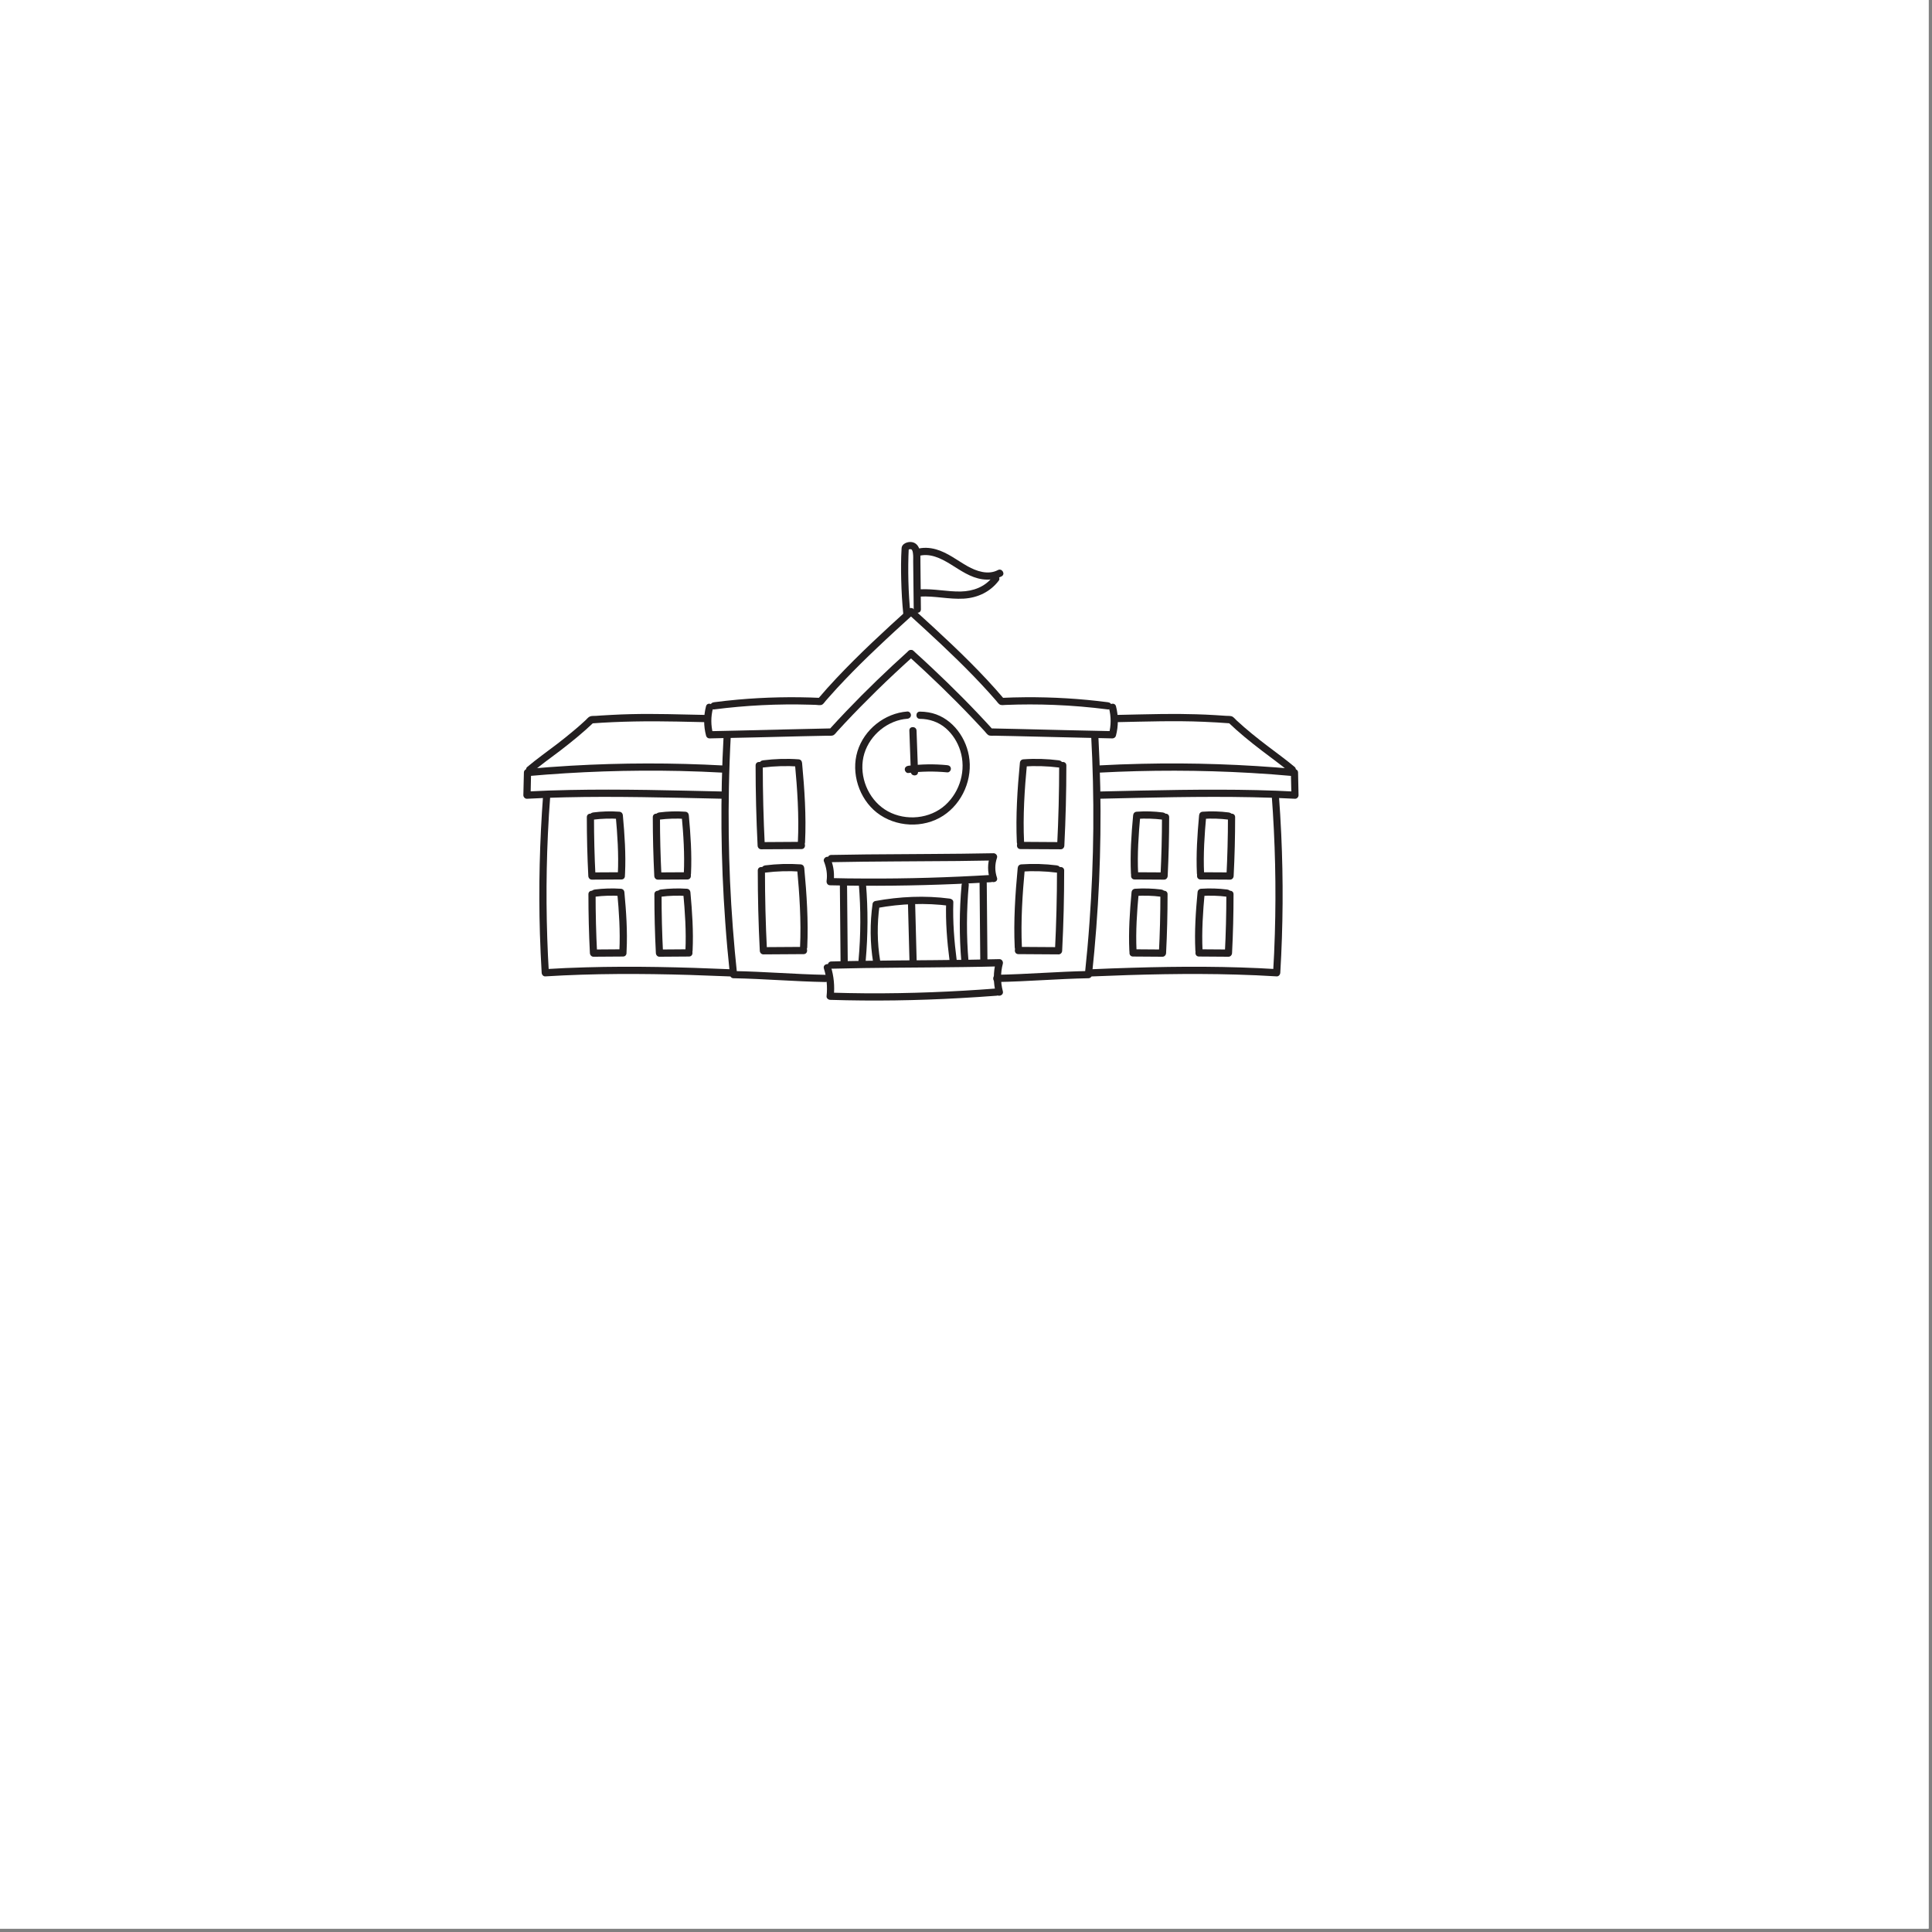 <?xml version="1.0" encoding="UTF-8"?>
<svg xmlns="http://www.w3.org/2000/svg" xmlns:xlink="http://www.w3.org/1999/xlink" width="189" zoomAndPan="magnify" viewBox="0 0 141.75 141.75" height="189" preserveAspectRatio="xMidYMid meet" version="1.2">
  <rect x="0" y="0" width="141.75" height="141.75" fill="#808080" stroke="none"/>
  <defs>
    <clipPath id="439a725e11">
      <path d="M 0 0 L 141.5 0 L 141.5 141.5 L 0 141.5 Z M 0 0 "></path>
    </clipPath>
    <clipPath id="a75ac9391b">
      <path d="M 60 70 L 74 70 L 74 73.461 L 60 73.461 Z M 60 70 "></path>
    </clipPath>
    <clipPath id="b567e9b94d">
      <path d="M 38.383 56 L 54 56 L 54 59 L 38.383 59 Z M 38.383 56 "></path>
    </clipPath>
    <clipPath id="dc39a194a4">
      <path d="M 38.383 52 L 54 52 L 54 57 L 38.383 57 Z M 38.383 52 "></path>
    </clipPath>
    <clipPath id="3d30ec047d">
      <path d="M 80 56 L 95.293 56 L 95.293 59 L 80 59 Z M 80 56 "></path>
    </clipPath>
    <clipPath id="064f4e4a61">
      <path d="M 60 70 L 74 70 L 74 73.461 L 60 73.461 Z M 60 70 "></path>
    </clipPath>
    <clipPath id="eeb50ed472">
      <path d="M 38.383 56 L 54 56 L 54 59 L 38.383 59 Z M 38.383 56 "></path>
    </clipPath>
    <clipPath id="23c0d833f9">
      <path d="M 38.383 52 L 52 52 L 52 57 L 38.383 57 Z M 38.383 52 "></path>
    </clipPath>
    <clipPath id="660ed26e11">
      <path d="M 80 56 L 95.293 56 L 95.293 59 L 80 59 Z M 80 56 "></path>
    </clipPath>
    <clipPath id="46b025fbe6">
      <path d="M 81 52 L 95.293 52 L 95.293 57 L 81 57 Z M 81 52 "></path>
    </clipPath>
    <clipPath id="1d1f2b366e">
      <path d="M 66 39.77 L 68 39.77 L 68 46 L 66 46 Z M 66 39.77 "></path>
    </clipPath>
  </defs>
  <g id="89a3a56600">
    <g clip-rule="nonzero" clip-path="url(#439a725e11)">
      <path style=" stroke:none;fill-rule:nonzero;fill:#ffffff;fill-opacity:1;" d="M 0 0 L 141.5 0 L 141.5 141.5 L 0 141.5 Z M 0 0 "></path>
      <path style=" stroke:none;fill-rule:nonzero;fill:#ffffff;fill-opacity:1;" d="M 0 0 L 141.52 0 L 141.52 141.52 L 0 141.52 Z M 0 0 "></path>
    </g>
    <path style=" stroke:none;fill-rule:nonzero;fill:#ffffff;fill-opacity:1;" d="M 80.473 58.344 C 80.465 57.707 80.449 57.07 80.43 56.434 C 80.402 55.594 80.367 54.754 80.32 53.91 L 80.312 53.883 C 77.754 53.828 75.215 53.754 72.648 53.707 C 70.824 51.691 68.855 49.766 66.84 47.945 C 64.82 49.766 62.852 51.691 61.027 53.707 C 58.461 53.754 55.926 53.828 53.367 53.887 L 53.355 53.914 C 53.312 54.754 53.277 55.594 53.25 56.438 C 53.227 57.074 53.215 57.707 53.203 58.344 C 53.145 62.695 53.344 67.051 53.805 71.379 C 53.809 71.422 53.812 71.469 53.82 71.512 C 56.062 71.551 58.309 71.746 60.555 71.789 L 60.891 71.789 C 60.848 71.516 60.789 71.25 60.707 70.988 L 60.988 70.809 C 61.301 70.801 61.613 70.793 61.93 70.785 L 61.934 70.605 C 61.918 68.703 61.902 66.805 61.883 64.902 L 61.883 64.707 C 61.559 64.703 61.23 64.695 60.902 64.688 C 60.977 64.164 60.91 63.625 60.707 63.125 L 60.98 62.992 C 64.781 62.914 69.098 62.945 72.898 62.867 C 72.707 63.414 72.707 63.922 72.898 64.469 L 72.699 64.461 C 72.512 64.473 72.324 64.484 72.137 64.492 L 72.137 64.797 C 72.152 66.699 72.172 68.598 72.188 70.5 L 72.219 70.664 C 72.594 70.656 72.957 70.648 73.324 70.637 C 73.215 71.031 73.168 71.41 73.176 71.789 C 75.402 71.746 77.633 71.551 79.859 71.512 C 79.863 71.469 79.867 71.422 79.875 71.379 C 80.332 67.051 80.531 62.695 80.473 58.344 Z M 55.703 56.16 L 55.988 56.051 C 56.848 55.938 57.719 55.914 58.586 55.977 C 58.77 57.938 58.898 59.832 58.805 61.801 L 58.809 62.031 C 57.824 62.035 56.836 62.043 55.852 62.051 C 55.75 60.086 55.703 58.121 55.703 56.16 Z M 58.965 69.738 C 57.98 69.746 56.996 69.75 56.008 69.758 C 55.91 67.797 55.859 65.832 55.859 63.867 L 56.145 63.758 C 57.004 63.645 57.879 63.621 58.742 63.684 C 58.926 65.645 59.059 67.539 58.965 69.508 Z M 69.039 59.641 C 67.707 60.484 65.867 60.426 64.598 59.492 C 63.328 58.559 62.719 56.805 63.141 55.281 C 63.566 53.762 65.004 52.578 66.57 52.469 L 67.492 52.48 C 69.371 52.469 70.57 53.992 70.84 55.551 C 71.105 57.109 70.367 58.797 69.039 59.641 Z M 77.668 69.758 C 76.68 69.75 75.695 69.746 74.711 69.738 L 74.711 69.508 C 74.617 67.539 74.75 65.645 74.934 63.684 C 75.797 63.621 76.668 63.645 77.531 63.758 L 77.816 63.867 C 77.816 65.832 77.766 67.797 77.668 69.758 Z M 77.824 62.047 C 76.84 62.043 75.855 62.035 74.867 62.031 L 74.871 61.797 C 74.777 59.832 74.91 57.934 75.09 55.973 C 75.957 55.91 76.828 55.938 77.691 56.047 L 77.973 56.156 C 77.977 58.121 77.926 60.086 77.824 62.047 Z M 77.824 62.047 "></path>
    <g clip-rule="nonzero" clip-path="url(#a75ac9391b)">
      <path style=" stroke:none;fill-rule:nonzero;fill:#ffffff;fill-opacity:1;" d="M 73.176 71.785 C 73.18 72.121 73.227 72.453 73.32 72.797 L 73.113 72.789 C 69.051 73.105 64.977 73.219 60.906 73.094 C 60.957 72.66 60.949 72.219 60.887 71.789 C 60.848 71.516 60.785 71.25 60.703 70.988 L 60.988 70.809 C 61.297 70.801 61.613 70.793 61.93 70.785 C 62.371 70.777 62.82 70.77 63.273 70.762 C 63.629 70.758 63.992 70.754 64.355 70.746 C 66.195 70.727 68.086 70.719 69.93 70.695 C 70.227 70.695 70.52 70.691 70.812 70.688 C 71.285 70.68 71.754 70.672 72.219 70.664 C 72.59 70.656 72.957 70.648 73.32 70.637 C 73.215 71.031 73.168 71.406 73.176 71.785 Z M 73.176 71.785 "></path>
    </g>
    <path style=" stroke:none;fill-rule:nonzero;fill:#ffffff;fill-opacity:1;" d="M 72.895 64.469 L 72.699 64.461 C 72.508 64.473 72.32 64.484 72.133 64.492 C 71.695 64.52 71.258 64.539 70.816 64.562 C 68.301 64.68 65.785 64.738 63.27 64.723 C 62.809 64.719 62.348 64.715 61.883 64.707 C 61.559 64.703 61.23 64.695 60.902 64.688 C 60.977 64.164 60.91 63.625 60.707 63.125 L 60.98 62.992 C 64.781 62.914 69.098 62.945 72.898 62.867 C 72.703 63.41 72.707 63.922 72.895 64.469 Z M 72.895 64.469 "></path>
    <path style=" stroke:none;fill-rule:nonzero;fill:#ffffff;fill-opacity:1;" d="M 72.219 70.664 C 71.758 70.672 71.285 70.68 70.812 70.688 L 70.797 70.566 C 70.637 68.691 70.641 66.805 70.816 64.93 L 70.816 64.559 C 71.254 64.539 71.695 64.52 72.133 64.492 L 72.133 64.797 C 72.152 66.695 72.168 68.598 72.184 70.5 Z M 72.219 70.664 "></path>
    <path style=" stroke:none;fill-rule:nonzero;fill:#ffffff;fill-opacity:1;" d="M 69.93 70.473 L 69.93 70.695 C 68.09 70.719 66.199 70.727 64.355 70.746 L 64.324 70.562 C 64.094 69.176 64.078 67.754 64.281 66.363 C 66.051 66.035 67.898 65.957 69.684 66.195 C 69.637 67.578 69.754 69.102 69.93 70.473 Z M 69.93 70.473 "></path>
    <path style=" stroke:none;fill-rule:nonzero;fill:#ffffff;fill-opacity:1;" d="M 63.254 70.473 L 63.273 70.762 C 62.824 70.77 62.375 70.777 61.93 70.785 L 61.934 70.605 C 61.918 68.703 61.902 66.801 61.883 64.902 L 61.883 64.703 C 62.348 64.715 62.809 64.719 63.27 64.723 L 63.273 64.836 C 63.43 66.711 63.426 68.602 63.254 70.473 Z M 63.254 70.473 "></path>
    <path style=" stroke:none;fill-rule:nonzero;fill:#ffffff;fill-opacity:1;" d="M 70.816 64.93 C 70.645 66.801 70.637 68.691 70.797 70.566 L 70.816 70.688 C 70.523 70.691 70.227 70.691 69.93 70.695 L 69.93 70.473 C 69.754 69.102 69.637 67.578 69.68 66.195 C 67.898 65.961 66.047 66.039 64.277 66.367 C 64.078 67.754 64.094 69.176 64.32 70.562 L 64.355 70.75 C 63.992 70.754 63.633 70.758 63.273 70.762 L 63.254 70.473 C 63.426 68.602 63.43 66.715 63.273 64.84 L 63.27 64.723 C 65.785 64.738 68.301 64.68 70.816 64.562 Z M 70.816 64.93 "></path>
    <path style=" stroke:none;fill-rule:nonzero;fill:#ffffff;fill-opacity:1;" d="M 58.805 61.801 L 58.809 62.031 C 57.824 62.035 56.836 62.043 55.852 62.051 C 55.75 60.09 55.703 58.125 55.703 56.16 L 55.988 56.051 C 56.848 55.938 57.719 55.914 58.586 55.977 C 58.77 57.938 58.898 59.832 58.805 61.801 Z M 58.805 61.801 "></path>
    <path style=" stroke:none;fill-rule:nonzero;fill:#ffffff;fill-opacity:1;" d="M 58.965 69.508 L 58.965 69.738 C 57.98 69.746 56.996 69.75 56.008 69.758 C 55.91 67.797 55.859 65.832 55.859 63.867 L 56.145 63.758 C 57.004 63.645 57.879 63.621 58.742 63.684 C 58.926 65.645 59.059 67.539 58.965 69.508 Z M 58.965 69.508 "></path>
    <path style=" stroke:none;fill-rule:nonzero;fill:#ffffff;fill-opacity:1;" d="M 69.039 59.641 C 67.707 60.484 65.867 60.426 64.598 59.492 C 63.328 58.559 62.719 56.805 63.141 55.281 C 63.566 53.762 65 52.578 66.57 52.469 L 67.492 52.477 C 69.371 52.469 70.57 53.992 70.84 55.551 C 71.105 57.109 70.367 58.797 69.039 59.641 Z M 69.039 59.641 "></path>
    <g clip-rule="nonzero" clip-path="url(#b567e9b94d)">
      <path style=" stroke:none;fill-rule:nonzero;fill:#ffffff;fill-opacity:1;" d="M 53.25 56.438 C 53.227 57.074 53.215 57.707 53.203 58.344 L 53.086 58.344 C 48.953 58.25 44.348 58.121 40.121 58.277 C 39.629 58.297 39.141 58.316 38.664 58.344 C 38.664 57.789 38.699 57.238 38.699 56.684 C 38.793 56.676 38.887 56.668 38.977 56.66 C 43.668 56.25 48.387 56.172 53.086 56.43 Z M 53.25 56.438 "></path>
    </g>
    <g clip-rule="nonzero" clip-path="url(#dc39a194a4)">
      <path style=" stroke:none;fill-rule:nonzero;fill:#ffffff;fill-opacity:1;" d="M 53.367 53.887 L 53.355 53.914 C 53.312 54.754 53.277 55.594 53.25 56.438 L 53.086 56.43 C 48.383 56.172 43.664 56.25 38.977 56.66 L 38.863 56.465 C 39.953 55.543 41.723 54.402 43.379 52.812 C 46.734 52.559 48.34 52.652 51.703 52.719 L 51.93 52.699 C 51.91 53.105 51.953 53.516 52.059 53.91 C 52.492 53.902 52.93 53.895 53.367 53.887 Z M 53.367 53.887 "></path>
    </g>
    <path style=" stroke:none;fill-rule:nonzero;fill:#ffffff;fill-opacity:1;" d="M 53.203 58.344 L 53.086 58.344 C 48.953 58.25 44.348 58.121 40.121 58.277 L 40.109 58.344 C 39.781 62.68 39.75 67.031 40.008 71.371 C 44.484 71.09 49.098 71.184 53.578 71.375 L 53.809 71.375 C 53.344 67.051 53.145 62.695 53.203 58.344 Z M 43.527 59.871 C 44.16 59.793 44.801 59.773 45.434 59.82 C 45.57 61.258 45.664 62.648 45.594 64.09 L 45.598 64.262 C 44.875 64.266 44.152 64.27 43.43 64.273 C 43.355 62.836 43.32 61.395 43.32 59.953 Z M 45.629 69.883 C 44.906 69.887 44.184 69.891 43.461 69.895 C 43.387 68.457 43.352 67.016 43.352 65.574 L 43.559 65.496 C 44.191 65.414 44.832 65.395 45.465 65.441 C 45.602 66.879 45.695 68.27 45.629 69.711 Z M 48.367 59.871 C 49 59.793 49.641 59.773 50.273 59.82 C 50.41 61.258 50.504 62.648 50.438 64.09 L 50.438 64.262 C 49.715 64.266 48.992 64.27 48.27 64.273 C 48.195 62.836 48.16 61.395 48.16 59.953 Z M 50.469 69.883 C 49.746 69.887 49.023 69.891 48.301 69.895 C 48.23 68.457 48.191 67.016 48.191 65.574 L 48.398 65.496 C 49.031 65.414 49.672 65.395 50.305 65.441 C 50.441 66.879 50.539 68.27 50.469 69.711 Z M 50.469 69.883 "></path>
    <path style=" stroke:none;fill-rule:nonzero;fill:#ffffff;fill-opacity:1;" d="M 45.629 69.711 L 45.629 69.879 C 44.906 69.887 44.184 69.891 43.461 69.895 C 43.387 68.457 43.352 67.016 43.352 65.574 L 43.559 65.496 C 44.191 65.414 44.832 65.395 45.465 65.441 C 45.602 66.879 45.695 68.27 45.629 69.711 Z M 45.629 69.711 "></path>
    <path style=" stroke:none;fill-rule:nonzero;fill:#ffffff;fill-opacity:1;" d="M 50.469 69.711 L 50.469 69.879 C 49.746 69.887 49.023 69.891 48.301 69.895 C 48.23 68.457 48.191 67.016 48.191 65.574 L 48.398 65.496 C 49.031 65.414 49.672 65.395 50.305 65.441 C 50.441 66.879 50.535 68.27 50.469 69.711 Z M 50.469 69.711 "></path>
    <path style=" stroke:none;fill-rule:nonzero;fill:#ffffff;fill-opacity:1;" d="M 50.438 64.09 L 50.438 64.262 C 49.715 64.266 48.992 64.27 48.27 64.273 C 48.195 62.836 48.16 61.395 48.16 59.953 L 48.367 59.875 C 49 59.793 49.641 59.773 50.273 59.82 C 50.41 61.258 50.504 62.648 50.438 64.09 Z M 50.438 64.09 "></path>
    <path style=" stroke:none;fill-rule:nonzero;fill:#ffffff;fill-opacity:1;" d="M 45.598 64.09 L 45.598 64.262 C 44.875 64.266 44.152 64.27 43.43 64.273 C 43.355 62.836 43.32 61.395 43.32 59.953 L 43.527 59.875 C 44.16 59.793 44.801 59.773 45.434 59.82 C 45.566 61.258 45.664 62.648 45.598 64.09 Z M 45.598 64.09 "></path>
    <path style=" stroke:none;fill-rule:nonzero;fill:#ffffff;fill-opacity:1;" d="M 77.973 56.16 C 77.973 58.121 77.926 60.086 77.824 62.051 C 76.84 62.043 75.852 62.035 74.867 62.031 L 74.871 61.801 C 74.777 59.832 74.91 57.938 75.09 55.977 C 75.957 55.914 76.828 55.938 77.688 56.051 Z M 77.973 56.16 "></path>
    <path style=" stroke:none;fill-rule:nonzero;fill:#ffffff;fill-opacity:1;" d="M 77.816 63.867 C 77.816 65.832 77.766 67.797 77.668 69.758 C 76.68 69.75 75.695 69.746 74.711 69.738 L 74.715 69.508 C 74.617 67.539 74.75 65.645 74.934 63.684 C 75.801 63.621 76.672 63.645 77.531 63.758 Z M 77.816 63.867 "></path>
    <path style=" stroke:none;fill-rule:nonzero;fill:#ffffff;fill-opacity:1;" d="M 81.621 53.91 C 81.184 53.902 80.75 53.895 80.312 53.887 C 77.754 53.828 75.215 53.754 72.648 53.707 C 70.824 51.691 68.855 49.766 66.836 47.945 C 64.82 49.766 62.852 51.691 61.027 53.707 C 58.461 53.754 55.926 53.828 53.367 53.887 C 52.93 53.895 52.496 53.902 52.059 53.91 C 51.949 53.516 51.91 53.105 51.93 52.699 C 51.945 52.426 51.984 52.156 52.055 51.891 L 52.387 51.789 C 54.973 51.457 57.59 51.348 60.191 51.469 C 62.039 49.293 64.402 47.082 66.543 45.145 C 66.641 45.051 66.738 44.965 66.836 44.875 C 67.027 45.047 67.219 45.223 67.414 45.398 C 69.477 47.273 71.719 49.387 73.484 51.469 C 76.09 51.348 78.703 51.453 81.289 51.789 L 81.621 51.891 C 81.688 52.145 81.73 52.406 81.742 52.672 C 81.77 53.086 81.727 53.508 81.621 53.91 Z M 81.621 53.91 "></path>
    <g clip-rule="nonzero" clip-path="url(#3d30ec047d)">
      <path style=" stroke:none;fill-rule:nonzero;fill:#ffffff;fill-opacity:1;" d="M 95.012 58.344 C 94.535 58.316 94.047 58.293 93.555 58.273 C 89.328 58.117 84.723 58.25 80.594 58.344 L 80.473 58.344 C 80.465 57.707 80.449 57.07 80.43 56.434 L 80.594 56.426 C 85.312 56.168 90.055 56.25 94.766 56.664 C 94.836 56.672 94.906 56.676 94.977 56.684 C 94.98 57.238 95.012 57.789 95.012 58.344 Z M 95.012 58.344 "></path>
    </g>
    <path style=" stroke:none;fill-rule:nonzero;fill:#ffffff;fill-opacity:1;" d="M 94.812 56.465 L 94.766 56.664 C 90.055 56.25 85.316 56.168 80.594 56.43 L 80.43 56.434 C 80.402 55.594 80.367 54.754 80.32 53.91 L 80.312 53.883 C 80.75 53.895 81.184 53.902 81.621 53.91 C 81.727 53.508 81.77 53.086 81.746 52.668 L 81.973 52.719 C 85.336 52.652 86.941 52.559 90.297 52.809 C 91.953 54.402 93.723 55.543 94.812 56.465 Z M 94.812 56.465 "></path>
    <path style=" stroke:none;fill-rule:nonzero;fill:#ffffff;fill-opacity:1;" d="M 93.566 58.348 L 93.559 58.277 C 89.332 58.121 84.727 58.25 80.594 58.344 L 80.473 58.344 C 80.535 62.695 80.332 67.051 79.871 71.379 L 80.098 71.379 C 84.582 71.184 89.195 71.09 93.672 71.371 C 93.93 67.035 93.895 62.68 93.566 58.348 Z M 85.293 69.93 C 84.566 69.926 83.844 69.918 83.121 69.914 L 83.125 69.746 C 83.055 68.301 83.152 66.91 83.285 65.473 C 83.922 65.426 84.562 65.445 85.191 65.527 L 85.398 65.605 C 85.402 67.047 85.363 68.488 85.293 69.93 Z M 85.406 64.273 C 84.684 64.27 83.961 64.266 83.238 64.262 L 83.242 64.09 C 83.172 62.648 83.266 61.258 83.402 59.816 C 84.035 59.773 84.676 59.793 85.309 59.871 L 85.516 59.953 C 85.516 61.395 85.48 62.836 85.406 64.273 Z M 90.133 69.93 C 89.406 69.926 88.684 69.918 87.961 69.914 L 87.965 69.746 C 87.895 68.301 87.992 66.91 88.125 65.473 C 88.762 65.426 89.398 65.445 90.031 65.527 L 90.242 65.605 C 90.242 67.047 90.203 68.488 90.133 69.93 Z M 90.246 64.273 C 89.523 64.27 88.801 64.266 88.078 64.262 L 88.082 64.09 C 88.012 62.648 88.109 61.258 88.242 59.816 C 88.879 59.773 89.516 59.793 90.148 59.871 L 90.355 59.953 C 90.355 61.395 90.32 62.836 90.246 64.273 Z M 90.246 64.273 "></path>
    <path style=" stroke:none;fill-rule:nonzero;fill:#ffffff;fill-opacity:1;" d="M 85.516 59.953 C 85.516 61.395 85.48 62.832 85.406 64.273 C 84.684 64.27 83.961 64.266 83.238 64.262 L 83.242 64.09 C 83.172 62.648 83.266 61.258 83.402 59.816 C 84.035 59.773 84.676 59.789 85.309 59.871 Z M 85.516 59.953 "></path>
    <path style=" stroke:none;fill-rule:nonzero;fill:#ffffff;fill-opacity:1;" d="M 90.355 59.953 C 90.355 61.395 90.32 62.832 90.246 64.273 C 89.523 64.27 88.801 64.266 88.078 64.262 L 88.082 64.09 C 88.012 62.648 88.109 61.258 88.242 59.816 C 88.879 59.773 89.516 59.789 90.148 59.871 Z M 90.355 59.953 "></path>
    <path style=" stroke:none;fill-rule:nonzero;fill:#ffffff;fill-opacity:1;" d="M 90.242 65.609 C 90.242 67.051 90.203 68.488 90.133 69.93 C 89.406 69.926 88.684 69.922 87.961 69.914 L 87.965 69.746 C 87.895 68.301 87.992 66.91 88.125 65.473 C 88.762 65.426 89.398 65.445 90.031 65.527 Z M 90.242 65.609 "></path>
    <path style=" stroke:none;fill-rule:nonzero;fill:#ffffff;fill-opacity:1;" d="M 85.398 65.609 C 85.402 67.051 85.363 68.488 85.289 69.93 C 84.566 69.926 83.844 69.922 83.121 69.914 L 83.125 69.746 C 83.055 68.301 83.152 66.91 83.285 65.473 C 83.922 65.426 84.559 65.445 85.191 65.527 Z M 85.398 65.609 "></path>
    <path style=" stroke:none;fill-rule:nonzero;fill:#ffffff;fill-opacity:1;" d="M 67.414 45.398 C 67.223 45.219 67.027 45.047 66.84 44.875 C 66.738 44.965 66.641 45.051 66.543 45.141 L 66.539 45.09 C 66.375 43.461 66.332 41.82 66.414 40.184 C 66.574 39.996 66.961 39.961 67.105 40.168 C 67.195 40.289 67.23 40.438 67.25 40.59 C 67.258 40.688 67.258 40.789 67.262 40.887 C 67.273 41.793 67.281 42.703 67.289 43.609 C 67.297 43.973 67.297 44.34 67.305 44.703 Z M 67.414 45.398 "></path>
    <path style=" stroke:none;fill-rule:nonzero;fill:#ffffff;fill-opacity:1;" d="M 73.352 42.055 L 73.059 42.457 C 72.727 42.906 72.262 43.254 71.742 43.445 C 70.41 43.945 68.93 43.418 67.508 43.5 L 67.289 43.609 C 67.281 42.703 67.273 41.793 67.262 40.887 C 67.262 40.789 67.258 40.691 67.25 40.59 L 67.297 40.551 C 67.984 40.324 68.742 40.543 69.383 40.883 C 70.023 41.223 70.602 41.68 71.262 41.977 C 71.918 42.281 72.719 42.402 73.352 42.055 Z M 73.352 42.055 "></path>
    <path style=" stroke:none;fill-rule:nonzero;fill:#231f20;fill-opacity:1;" d="M 53.094 53.914 C 52.969 56.203 52.914 58.5 52.934 60.797 C 52.953 63.082 53.047 65.367 53.211 67.645 C 53.301 68.938 53.418 70.223 53.555 71.508 C 53.57 71.656 53.664 71.773 53.82 71.773 C 56.066 71.816 58.305 72.012 60.551 72.051 C 60.891 72.059 60.891 71.527 60.551 71.523 C 58.305 71.48 56.066 71.285 53.82 71.246 C 53.906 71.332 53.996 71.422 54.082 71.508 C 53.84 69.227 53.664 66.938 53.562 64.645 C 53.465 62.363 53.434 60.074 53.48 57.789 C 53.504 56.496 53.551 55.203 53.621 53.91 C 53.637 53.57 53.109 53.57 53.094 53.914 Z M 53.094 53.914 "></path>
    <g clip-rule="nonzero" clip-path="url(#064f4e4a61)">
      <path style=" stroke:none;fill-rule:nonzero;fill:#231f20;fill-opacity:1;" d="M 60.449 71.059 C 60.656 71.719 60.719 72.406 60.645 73.094 C 60.629 73.242 60.777 73.355 60.91 73.359 C 64.086 73.457 67.27 73.41 70.445 73.23 C 71.336 73.184 72.227 73.121 73.117 73.055 C 73.258 73.043 73.379 72.941 73.379 72.789 C 73.379 72.652 73.258 72.512 73.117 72.523 C 69.945 72.77 66.766 72.895 63.586 72.879 C 62.691 72.871 61.801 72.855 60.91 72.828 C 60.996 72.918 61.086 73.008 61.172 73.094 C 61.25 72.363 61.18 71.617 60.961 70.918 C 60.859 70.594 60.348 70.73 60.449 71.059 Z M 60.449 71.059 "></path>
      <path style=" stroke:none;fill-rule:nonzero;fill:#231f20;fill-opacity:1;" d="M 60.988 71.074 C 64.219 70.988 67.449 71 70.68 70.953 C 71.562 70.941 72.441 70.926 73.324 70.902 C 73.238 70.789 73.152 70.68 73.066 70.566 C 72.867 71.332 72.871 72.105 73.066 72.867 C 73.152 73.199 73.664 73.059 73.578 72.727 C 73.402 72.055 73.402 71.379 73.578 70.707 C 73.617 70.543 73.496 70.367 73.324 70.371 C 70.094 70.457 66.863 70.445 63.633 70.492 C 62.75 70.504 61.871 70.52 60.988 70.543 C 60.652 70.551 60.648 71.082 60.988 71.074 Z M 60.988 71.074 "></path>
    </g>
    <path style=" stroke:none;fill-rule:nonzero;fill:#231f20;fill-opacity:1;" d="M 60.449 63.195 C 60.633 63.648 60.715 64.133 60.648 64.617 C 60.625 64.789 60.715 64.949 60.902 64.953 C 63.969 65.023 67.039 64.988 70.102 64.859 C 70.969 64.824 71.832 64.777 72.699 64.727 C 73.035 64.707 73.039 64.176 72.699 64.195 C 69.637 64.379 66.57 64.473 63.5 64.457 C 62.637 64.457 61.77 64.445 60.902 64.422 C 60.988 64.535 61.07 64.645 61.156 64.758 C 61.234 64.18 61.18 63.602 60.961 63.055 C 60.906 62.922 60.785 62.828 60.637 62.871 C 60.508 62.906 60.398 63.062 60.449 63.195 Z M 60.449 63.195 "></path>
    <path style=" stroke:none;fill-rule:nonzero;fill:#231f20;fill-opacity:1;" d="M 60.98 63.258 C 64.086 63.195 67.195 63.203 70.305 63.172 C 71.168 63.16 72.031 63.148 72.895 63.133 C 72.812 63.02 72.727 62.91 72.641 62.797 C 72.445 63.371 72.449 63.965 72.641 64.539 C 72.75 64.859 73.258 64.723 73.148 64.398 C 72.984 63.902 72.984 63.43 73.148 62.938 C 73.207 62.773 73.059 62.598 72.895 62.602 C 69.789 62.664 66.68 62.656 63.57 62.688 C 62.707 62.699 61.844 62.711 60.98 62.727 C 60.641 62.734 60.641 63.266 60.98 63.258 Z M 60.98 63.258 "></path>
    <path style=" stroke:none;fill-rule:nonzero;fill:#231f20;fill-opacity:1;" d="M 61.621 64.902 C 61.637 66.805 61.652 68.703 61.672 70.605 C 61.672 70.945 62.199 70.949 62.199 70.605 C 62.18 68.703 62.164 66.805 62.148 64.902 C 62.145 64.562 61.617 64.562 61.621 64.902 Z M 61.621 64.902 "></path>
    <path style=" stroke:none;fill-rule:nonzero;fill:#231f20;fill-opacity:1;" d="M 63.008 64.836 C 63.164 66.711 63.16 68.598 62.988 70.473 C 62.977 70.613 63.117 70.738 63.254 70.738 C 63.406 70.738 63.504 70.617 63.516 70.473 C 63.684 68.598 63.691 66.711 63.535 64.836 C 63.523 64.695 63.422 64.57 63.27 64.57 C 63.141 64.57 62.996 64.695 63.008 64.836 Z M 63.008 64.836 "></path>
    <path style=" stroke:none;fill-rule:nonzero;fill:#231f20;fill-opacity:1;" d="M 72.449 70.5 C 72.434 68.598 72.414 66.699 72.398 64.797 C 72.395 64.457 71.867 64.453 71.871 64.797 C 71.887 66.699 71.906 68.598 71.922 70.5 C 71.926 70.84 72.453 70.84 72.449 70.5 Z M 72.449 70.5 "></path>
    <path style=" stroke:none;fill-rule:nonzero;fill:#231f20;fill-opacity:1;" d="M 71.062 70.562 C 70.902 68.688 70.91 66.801 71.078 64.93 C 71.094 64.785 70.949 64.664 70.816 64.664 C 70.664 64.664 70.566 64.785 70.551 64.93 C 70.383 66.801 70.375 68.688 70.535 70.562 C 70.547 70.707 70.645 70.828 70.797 70.828 C 70.93 70.828 71.074 70.707 71.062 70.562 Z M 71.062 70.562 "></path>
    <path style=" stroke:none;fill-rule:nonzero;fill:#231f20;fill-opacity:1;" d="M 64.578 70.492 C 64.355 69.156 64.344 67.777 64.531 66.438 C 64.473 66.496 64.41 66.559 64.348 66.621 C 66.105 66.301 67.91 66.23 69.68 66.461 C 69.594 66.375 69.504 66.285 69.418 66.195 C 69.371 67.625 69.484 69.059 69.668 70.473 C 69.688 70.613 69.773 70.738 69.93 70.738 C 70.059 70.738 70.215 70.617 70.195 70.473 C 70.012 69.059 69.898 67.625 69.945 66.195 C 69.949 66.039 69.82 65.949 69.68 65.93 C 67.859 65.691 66.012 65.777 64.207 66.109 C 64.129 66.125 64.035 66.211 64.023 66.293 C 63.82 67.738 63.832 69.195 64.066 70.633 C 64.09 70.773 64.266 70.852 64.391 70.816 C 64.543 70.777 64.602 70.633 64.578 70.492 Z M 64.578 70.492 "></path>
    <path style=" stroke:none;fill-rule:nonzero;fill:#231f20;fill-opacity:1;" d="M 66.617 66.309 C 66.652 67.699 66.691 69.09 66.727 70.477 C 66.738 70.82 67.266 70.82 67.254 70.477 C 67.219 69.09 67.18 67.699 67.145 66.309 C 67.133 65.969 66.605 65.969 66.617 66.309 Z M 66.617 66.309 "></path>
    <path style=" stroke:none;fill-rule:nonzero;fill:#231f20;fill-opacity:1;" d="M 55.438 56.16 C 55.438 58.125 55.488 60.086 55.586 62.051 C 55.594 62.191 55.703 62.316 55.852 62.312 C 56.836 62.309 57.824 62.301 58.809 62.297 C 59.148 62.293 59.148 61.762 58.809 61.766 C 57.824 61.77 56.836 61.777 55.852 61.785 C 55.938 61.871 56.027 61.961 56.113 62.051 C 56.016 60.086 55.965 58.125 55.965 56.16 C 55.965 55.816 55.438 55.816 55.438 56.16 Z M 55.438 56.16 "></path>
    <path style=" stroke:none;fill-rule:nonzero;fill:#231f20;fill-opacity:1;" d="M 55.984 56.312 C 56.848 56.203 57.719 56.18 58.586 56.238 C 58.496 56.152 58.41 56.062 58.32 55.977 C 58.5 57.91 58.633 59.852 58.539 61.801 C 58.523 62.141 59.051 62.141 59.066 61.801 C 59.16 59.855 59.027 57.91 58.848 55.977 C 58.832 55.824 58.738 55.719 58.586 55.711 C 57.719 55.648 56.848 55.676 55.984 55.785 C 55.844 55.801 55.723 55.895 55.723 56.051 C 55.723 56.18 55.844 56.332 55.984 56.312 Z M 55.984 56.312 "></path>
    <path style=" stroke:none;fill-rule:nonzero;fill:#231f20;fill-opacity:1;" d="M 55.598 63.867 C 55.598 65.832 55.645 67.797 55.746 69.758 C 55.75 69.898 55.859 70.023 56.008 70.023 C 56.996 70.016 57.98 70.008 58.965 70.004 C 59.305 70 59.305 69.473 58.965 69.473 C 57.98 69.48 56.996 69.484 56.008 69.492 C 56.098 69.582 56.184 69.668 56.273 69.758 C 56.172 67.797 56.125 65.832 56.125 63.867 C 56.125 63.527 55.598 63.523 55.598 63.867 Z M 55.598 63.867 "></path>
    <path style=" stroke:none;fill-rule:nonzero;fill:#231f20;fill-opacity:1;" d="M 56.145 64.023 C 57.008 63.914 57.875 63.891 58.742 63.949 C 58.656 63.859 58.566 63.773 58.48 63.684 C 58.66 65.621 58.789 67.562 58.699 69.508 C 58.68 69.848 59.211 69.848 59.227 69.508 C 59.316 67.562 59.188 65.621 59.008 63.684 C 58.992 63.535 58.895 63.43 58.742 63.418 C 57.875 63.359 57.008 63.383 56.145 63.492 C 56.004 63.512 55.879 63.602 55.879 63.758 C 55.879 63.887 56 64.043 56.145 64.023 Z M 56.145 64.023 "></path>
    <path style=" stroke:none;fill-rule:nonzero;fill:#231f20;fill-opacity:1;" d="M 47.895 59.953 C 47.895 61.395 47.934 62.836 48.004 64.273 C 48.012 64.418 48.121 64.543 48.27 64.539 C 48.992 64.535 49.715 64.531 50.438 64.527 C 50.777 64.523 50.777 63.992 50.438 63.996 C 49.715 64 48.992 64.004 48.27 64.008 C 48.355 64.098 48.445 64.188 48.531 64.273 C 48.461 62.836 48.422 61.395 48.422 59.953 C 48.422 59.609 47.895 59.609 47.895 59.953 Z M 47.895 59.953 "></path>
    <path style=" stroke:none;fill-rule:nonzero;fill:#231f20;fill-opacity:1;" d="M 48.367 60.137 C 49 60.059 49.637 60.039 50.273 60.082 C 50.188 59.996 50.098 59.906 50.012 59.82 C 50.145 61.238 50.238 62.664 50.172 64.09 C 50.156 64.434 50.684 64.43 50.699 64.09 C 50.766 62.664 50.668 61.238 50.539 59.82 C 50.523 59.668 50.43 59.562 50.273 59.555 C 49.637 59.508 49 59.527 48.367 59.609 C 48.227 59.625 48.105 59.719 48.105 59.871 C 48.105 60.004 48.227 60.156 48.367 60.137 Z M 48.367 60.137 "></path>
    <path style=" stroke:none;fill-rule:nonzero;fill:#231f20;fill-opacity:1;" d="M 48.012 65.605 C 48.012 67.047 48.047 68.488 48.121 69.93 C 48.129 70.07 48.234 70.195 48.383 70.195 C 49.109 70.188 49.832 70.184 50.555 70.18 C 50.895 70.176 50.895 69.648 50.555 69.648 C 49.832 69.652 49.109 69.66 48.383 69.664 C 48.473 69.75 48.562 69.84 48.648 69.93 C 48.574 68.488 48.539 67.047 48.539 65.605 C 48.539 65.266 48.012 65.266 48.012 65.605 Z M 48.012 65.605 "></path>
    <path style=" stroke:none;fill-rule:nonzero;fill:#231f20;fill-opacity:1;" d="M 48.484 65.793 C 49.117 65.711 49.754 65.695 50.391 65.738 C 50.301 65.648 50.215 65.562 50.125 65.473 C 50.258 66.895 50.355 68.32 50.289 69.746 C 50.27 70.086 50.797 70.086 50.816 69.746 C 50.883 68.316 50.785 66.895 50.656 65.473 C 50.641 65.32 50.543 65.219 50.391 65.207 C 49.754 65.164 49.117 65.184 48.484 65.262 C 48.344 65.281 48.219 65.371 48.219 65.527 C 48.219 65.656 48.34 65.812 48.484 65.793 Z M 48.484 65.793 "></path>
    <path style=" stroke:none;fill-rule:nonzero;fill:#231f20;fill-opacity:1;" d="M 43.055 59.953 C 43.055 61.395 43.09 62.836 43.164 64.273 C 43.172 64.418 43.277 64.543 43.43 64.539 C 44.152 64.535 44.875 64.531 45.598 64.527 C 45.938 64.523 45.938 63.992 45.598 63.996 C 44.875 64 44.152 64.004 43.43 64.008 C 43.516 64.098 43.605 64.188 43.691 64.273 C 43.617 62.836 43.582 61.395 43.582 59.953 C 43.582 59.609 43.055 59.609 43.055 59.953 Z M 43.055 59.953 "></path>
    <path style=" stroke:none;fill-rule:nonzero;fill:#231f20;fill-opacity:1;" d="M 43.527 60.137 C 44.16 60.059 44.797 60.039 45.434 60.082 C 45.348 59.996 45.258 59.906 45.172 59.82 C 45.301 61.238 45.398 62.664 45.332 64.09 C 45.312 64.434 45.844 64.43 45.859 64.09 C 45.926 62.664 45.828 61.238 45.699 59.82 C 45.684 59.668 45.586 59.562 45.434 59.555 C 44.797 59.508 44.16 59.527 43.527 59.609 C 43.387 59.625 43.266 59.719 43.266 59.871 C 43.266 60.004 43.387 60.156 43.527 60.137 Z M 43.527 60.137 "></path>
    <path style=" stroke:none;fill-rule:nonzero;fill:#231f20;fill-opacity:1;" d="M 43.172 65.605 C 43.172 67.047 43.207 68.488 43.281 69.93 C 43.289 70.07 43.395 70.195 43.543 70.195 C 44.266 70.188 44.992 70.184 45.715 70.18 C 46.055 70.176 46.055 69.648 45.715 69.648 C 44.992 69.652 44.266 69.66 43.543 69.664 C 43.633 69.75 43.719 69.84 43.809 69.93 C 43.734 68.488 43.699 67.047 43.699 65.605 C 43.699 65.266 43.172 65.266 43.172 65.605 Z M 43.172 65.605 "></path>
    <path style=" stroke:none;fill-rule:nonzero;fill:#231f20;fill-opacity:1;" d="M 43.645 65.793 C 44.277 65.711 44.914 65.695 45.551 65.738 C 45.461 65.648 45.375 65.562 45.285 65.473 C 45.418 66.895 45.512 68.32 45.445 69.746 C 45.43 70.086 45.957 70.086 45.973 69.746 C 46.043 68.316 45.945 66.895 45.812 65.473 C 45.801 65.32 45.703 65.219 45.551 65.207 C 44.914 65.164 44.277 65.184 43.645 65.262 C 43.5 65.281 43.379 65.371 43.379 65.527 C 43.379 65.656 43.5 65.812 43.645 65.793 Z M 43.645 65.793 "></path>
    <path style=" stroke:none;fill-rule:nonzero;fill:#231f20;fill-opacity:1;" d="M 51.801 51.816 C 51.617 52.527 51.617 53.27 51.805 53.98 C 51.832 54.094 51.941 54.18 52.059 54.176 C 54.348 54.133 56.637 54.07 58.93 54.016 C 59.512 54.004 60.094 53.992 60.68 53.98 C 60.809 53.977 60.973 54 61.098 53.961 C 61.23 53.926 61.332 53.766 61.422 53.668 C 61.605 53.469 61.789 53.27 61.973 53.07 C 62.734 52.258 63.516 51.465 64.309 50.684 C 65.195 49.816 66.105 48.969 67.027 48.137 C 67.277 47.906 66.906 47.531 66.652 47.762 C 65.078 49.18 63.547 50.652 62.082 52.188 C 61.664 52.625 61.25 53.07 60.844 53.52 C 60.906 53.492 60.969 53.469 61.031 53.441 C 58.699 53.488 56.371 53.551 54.043 53.605 C 53.383 53.621 52.719 53.633 52.059 53.648 C 52.145 53.711 52.23 53.777 52.312 53.84 C 52.152 53.223 52.148 52.578 52.312 51.961 C 52.398 51.629 51.887 51.488 51.801 51.816 Z M 51.801 51.816 "></path>
    <path style=" stroke:none;fill-rule:nonzero;fill:#231f20;fill-opacity:1;" d="M 52.387 52.051 C 54.723 51.75 57.082 51.633 59.441 51.703 C 59.574 51.707 59.711 51.711 59.848 51.715 C 59.988 51.723 60.199 51.77 60.328 51.695 C 60.426 51.637 60.508 51.504 60.582 51.418 C 60.672 51.312 60.766 51.207 60.859 51.105 C 61.219 50.695 61.586 50.297 61.961 49.906 C 62.73 49.098 63.523 48.316 64.332 47.551 C 65.215 46.707 66.121 45.883 67.027 45.059 C 67.277 44.832 66.906 44.457 66.652 44.684 C 64.84 46.324 63.039 47.984 61.363 49.766 C 60.898 50.262 60.445 50.762 60.008 51.281 C 60.07 51.254 60.133 51.227 60.195 51.203 C 58.168 51.109 56.137 51.152 54.117 51.332 C 53.539 51.383 52.961 51.449 52.387 51.523 C 52.246 51.539 52.125 51.629 52.125 51.789 C 52.121 51.918 52.242 52.07 52.387 52.051 Z M 52.387 52.051 "></path>
    <path style=" stroke:none;fill-rule:nonzero;fill:#231f20;fill-opacity:1;" d="M 66.57 52.203 C 64.91 52.328 63.402 53.52 62.91 55.129 C 62.426 56.723 63.027 58.59 64.328 59.617 C 65.699 60.695 67.742 60.801 69.207 59.844 C 70.633 58.914 71.391 57.117 71.086 55.441 C 70.812 53.926 69.688 52.527 68.125 52.266 C 67.918 52.23 67.703 52.211 67.492 52.211 C 67.152 52.211 67.152 52.742 67.492 52.742 C 68.184 52.742 68.859 52.973 69.387 53.426 C 69.891 53.863 70.258 54.445 70.457 55.082 C 70.898 56.488 70.449 58.07 69.363 59.062 C 68.234 60.086 66.469 60.25 65.145 59.527 C 63.852 58.82 63.109 57.277 63.301 55.816 C 63.492 54.363 64.66 53.148 66.062 52.812 C 66.23 52.773 66.402 52.746 66.574 52.734 C 66.715 52.723 66.836 52.617 66.836 52.469 C 66.836 52.332 66.715 52.191 66.57 52.203 Z M 66.57 52.203 "></path>
    <path style=" stroke:none;fill-rule:nonzero;fill:#231f20;fill-opacity:1;" d="M 66.719 53.602 C 66.754 54.613 66.793 55.625 66.828 56.637 C 66.844 56.977 67.371 56.98 67.355 56.637 C 67.32 55.625 67.281 54.613 67.246 53.602 C 67.23 53.262 66.703 53.262 66.719 53.602 Z M 66.719 53.602 "></path>
    <path style=" stroke:none;fill-rule:nonzero;fill:#231f20;fill-opacity:1;" d="M 66.645 56.715 C 67.594 56.59 68.551 56.578 69.5 56.668 C 69.645 56.684 69.766 56.539 69.766 56.406 C 69.766 56.25 69.645 56.152 69.5 56.141 C 68.551 56.047 67.594 56.062 66.645 56.184 C 66.504 56.203 66.383 56.293 66.383 56.449 C 66.383 56.578 66.504 56.734 66.645 56.715 Z M 66.645 56.715 "></path>
    <g clip-rule="nonzero" clip-path="url(#eeb50ed472)">
      <path style=" stroke:none;fill-rule:nonzero;fill:#231f20;fill-opacity:1;" d="M 53.082 56.164 C 49.352 55.961 45.613 55.965 41.883 56.18 C 40.82 56.242 39.758 56.32 38.699 56.418 C 38.559 56.43 38.438 56.527 38.438 56.684 C 38.434 57.234 38.402 57.789 38.398 58.34 C 38.398 58.48 38.523 58.613 38.664 58.605 C 40.523 58.504 42.387 58.469 44.246 58.465 C 46.148 58.465 48.051 58.496 49.953 58.535 C 50.996 58.559 52.039 58.582 53.086 58.605 C 53.426 58.613 53.426 58.082 53.086 58.074 C 51.223 58.031 49.359 57.988 47.496 57.957 C 45.594 57.93 43.695 57.922 41.793 57.961 C 40.75 57.98 39.707 58.016 38.664 58.074 C 38.754 58.164 38.84 58.254 38.93 58.34 C 38.934 57.785 38.961 57.234 38.965 56.68 C 38.875 56.77 38.789 56.859 38.699 56.945 C 42.422 56.613 46.16 56.484 49.895 56.566 C 50.961 56.59 52.023 56.633 53.086 56.691 C 53.422 56.711 53.422 56.18 53.082 56.164 Z M 53.082 56.164 "></path>
    </g>
    <g clip-rule="nonzero" clip-path="url(#23c0d833f9)">
      <path style=" stroke:none;fill-rule:nonzero;fill:#231f20;fill-opacity:1;" d="M 39.051 56.652 C 39.703 56.102 40.402 55.605 41.082 55.09 C 41.941 54.43 42.781 53.75 43.566 53 C 43.504 53.023 43.441 53.051 43.379 53.078 C 45.488 52.922 47.594 52.898 49.703 52.941 C 50.371 52.957 51.039 52.973 51.703 52.984 C 52.043 52.992 52.043 52.461 51.703 52.453 C 49.887 52.418 48.066 52.352 46.25 52.398 C 45.785 52.41 45.324 52.426 44.859 52.453 C 44.609 52.465 44.359 52.48 44.105 52.496 C 43.977 52.504 43.852 52.512 43.723 52.523 C 43.586 52.531 43.402 52.512 43.277 52.57 C 43.16 52.621 43.062 52.746 42.969 52.836 C 42.863 52.93 42.762 53.023 42.66 53.117 C 42.465 53.293 42.266 53.465 42.062 53.633 C 41.684 53.953 41.301 54.258 40.91 54.559 C 40.164 55.129 39.395 55.672 38.676 56.277 C 38.566 56.371 38.582 56.559 38.676 56.652 C 38.785 56.762 38.941 56.746 39.051 56.652 Z M 39.051 56.652 "></path>
    </g>
    <path style=" stroke:none;fill-rule:nonzero;fill:#231f20;fill-opacity:1;" d="M 39.848 58.348 C 39.594 61.727 39.512 65.121 39.613 68.512 C 39.641 69.465 39.688 70.418 39.742 71.371 C 39.75 71.508 39.855 71.645 40.008 71.637 C 43.535 71.418 47.078 71.426 50.613 71.531 C 51.602 71.562 52.59 71.602 53.578 71.641 C 53.918 71.656 53.918 71.125 53.578 71.113 C 50.043 70.961 46.504 70.871 42.969 70.973 C 41.98 71 40.992 71.043 40.008 71.105 C 40.094 71.195 40.184 71.281 40.27 71.371 C 40.07 67.988 40.043 64.594 40.199 61.207 C 40.242 60.25 40.301 59.297 40.375 58.348 C 40.383 58.203 40.246 58.082 40.109 58.082 C 39.957 58.082 39.855 58.203 39.848 58.348 Z M 39.848 58.348 "></path>
    <path style=" stroke:none;fill-rule:nonzero;fill:#231f20;fill-opacity:1;" d="M 80.055 53.914 C 80.18 56.203 80.234 58.5 80.215 60.797 C 80.195 63.082 80.102 65.367 79.938 67.645 C 79.848 68.934 79.73 70.223 79.594 71.508 C 79.68 71.422 79.77 71.332 79.855 71.242 C 77.609 71.285 75.371 71.48 73.125 71.52 C 72.785 71.527 72.785 72.059 73.125 72.051 C 75.371 72.012 77.609 71.816 79.855 71.773 C 80.012 71.773 80.105 71.652 80.121 71.508 C 80.363 69.227 80.539 66.938 80.641 64.645 C 80.738 62.363 80.77 60.074 80.727 57.789 C 80.699 56.496 80.652 55.203 80.582 53.91 C 80.566 53.574 80.039 53.57 80.055 53.914 Z M 80.055 53.914 "></path>
    <path style=" stroke:none;fill-rule:nonzero;fill:#231f20;fill-opacity:1;" d="M 77.711 56.16 C 77.711 58.125 77.66 60.086 77.562 62.051 C 77.648 61.961 77.738 61.871 77.824 61.785 C 76.84 61.777 75.852 61.77 74.867 61.766 C 74.527 61.762 74.527 62.293 74.867 62.297 C 75.852 62.301 76.84 62.309 77.824 62.312 C 77.973 62.316 78.082 62.191 78.09 62.051 C 78.188 60.086 78.238 58.125 78.238 56.16 C 78.238 55.816 77.711 55.816 77.711 56.16 Z M 77.711 56.16 "></path>
    <path style=" stroke:none;fill-rule:nonzero;fill:#231f20;fill-opacity:1;" d="M 77.688 55.785 C 76.828 55.676 75.957 55.648 75.09 55.711 C 74.938 55.719 74.84 55.824 74.828 55.977 C 74.645 57.91 74.516 59.852 74.605 61.801 C 74.625 62.141 75.152 62.141 75.137 61.801 C 75.043 59.855 75.172 57.91 75.355 55.977 C 75.266 56.062 75.18 56.152 75.09 56.238 C 75.957 56.18 76.828 56.203 77.688 56.312 C 77.832 56.332 77.953 56.18 77.953 56.051 C 77.953 55.891 77.832 55.805 77.688 55.785 Z M 77.688 55.785 "></path>
    <path style=" stroke:none;fill-rule:nonzero;fill:#231f20;fill-opacity:1;" d="M 77.551 63.867 C 77.551 65.832 77.5 67.797 77.402 69.758 C 77.492 69.668 77.578 69.582 77.668 69.492 C 76.68 69.484 75.695 69.48 74.711 69.473 C 74.371 69.473 74.371 70 74.711 70.004 C 75.695 70.008 76.68 70.016 77.668 70.023 C 77.816 70.023 77.926 69.898 77.93 69.758 C 78.031 67.797 78.078 65.832 78.078 63.867 C 78.078 63.527 77.551 63.523 77.551 63.867 Z M 77.551 63.867 "></path>
    <path style=" stroke:none;fill-rule:nonzero;fill:#231f20;fill-opacity:1;" d="M 77.531 63.492 C 76.672 63.383 75.801 63.359 74.934 63.418 C 74.781 63.43 74.684 63.531 74.668 63.684 C 74.488 65.621 74.359 67.562 74.449 69.508 C 74.465 69.848 74.992 69.852 74.977 69.508 C 74.887 67.562 75.016 65.621 75.195 63.684 C 75.109 63.773 75.02 63.859 74.934 63.949 C 75.801 63.891 76.668 63.914 77.531 64.023 C 77.676 64.043 77.797 63.891 77.797 63.758 C 77.797 63.602 77.676 63.512 77.531 63.492 Z M 77.531 63.492 "></path>
    <path style=" stroke:none;fill-rule:nonzero;fill:#231f20;fill-opacity:1;" d="M 85.254 59.953 C 85.254 61.395 85.215 62.836 85.145 64.273 C 85.23 64.188 85.32 64.098 85.406 64.008 C 84.684 64.004 83.961 64 83.238 63.996 C 82.898 63.992 82.898 64.523 83.238 64.527 C 83.961 64.531 84.684 64.535 85.406 64.539 C 85.555 64.543 85.664 64.418 85.672 64.273 C 85.742 62.836 85.781 61.395 85.781 59.953 C 85.781 59.609 85.254 59.609 85.254 59.953 Z M 85.254 59.953 "></path>
    <path style=" stroke:none;fill-rule:nonzero;fill:#231f20;fill-opacity:1;" d="M 85.309 59.609 C 84.676 59.527 84.039 59.508 83.402 59.555 C 83.25 59.562 83.152 59.668 83.137 59.82 C 83.004 61.238 82.91 62.664 82.977 64.09 C 82.992 64.43 83.52 64.434 83.504 64.09 C 83.438 62.664 83.535 61.238 83.664 59.82 C 83.578 59.906 83.488 59.996 83.402 60.082 C 84.039 60.039 84.676 60.059 85.309 60.137 C 85.449 60.156 85.57 60.004 85.57 59.871 C 85.57 59.715 85.449 59.625 85.309 59.609 Z M 85.309 59.609 "></path>
    <path style=" stroke:none;fill-rule:nonzero;fill:#231f20;fill-opacity:1;" d="M 85.137 65.605 C 85.137 67.047 85.102 68.488 85.027 69.93 C 85.113 69.84 85.203 69.75 85.293 69.664 C 84.566 69.66 83.844 69.652 83.121 69.648 C 82.781 69.648 82.781 70.176 83.121 70.18 C 83.844 70.184 84.566 70.188 85.293 70.195 C 85.438 70.195 85.547 70.07 85.555 69.93 C 85.629 68.488 85.664 67.047 85.664 65.605 C 85.664 65.266 85.137 65.266 85.137 65.605 Z M 85.137 65.605 "></path>
    <path style=" stroke:none;fill-rule:nonzero;fill:#231f20;fill-opacity:1;" d="M 85.191 65.262 C 84.559 65.184 83.922 65.164 83.285 65.207 C 83.133 65.219 83.035 65.32 83.02 65.473 C 82.891 66.895 82.793 68.32 82.859 69.746 C 82.879 70.086 83.406 70.086 83.387 69.746 C 83.32 68.316 83.418 66.895 83.551 65.473 C 83.461 65.562 83.371 65.648 83.285 65.738 C 83.922 65.695 84.559 65.711 85.191 65.793 C 85.332 65.809 85.457 65.656 85.457 65.527 C 85.457 65.367 85.336 65.281 85.191 65.262 Z M 85.191 65.262 "></path>
    <path style=" stroke:none;fill-rule:nonzero;fill:#231f20;fill-opacity:1;" d="M 90.094 59.953 C 90.094 61.395 90.055 62.836 89.984 64.273 C 90.07 64.188 90.16 64.098 90.246 64.008 C 89.523 64.004 88.801 64 88.078 63.996 C 87.738 63.992 87.738 64.523 88.078 64.527 C 88.801 64.531 89.523 64.535 90.246 64.539 C 90.395 64.543 90.504 64.418 90.512 64.273 C 90.586 62.836 90.621 61.395 90.621 59.953 C 90.621 59.609 90.094 59.609 90.094 59.953 Z M 90.094 59.953 "></path>
    <path style=" stroke:none;fill-rule:nonzero;fill:#231f20;fill-opacity:1;" d="M 90.148 59.609 C 89.516 59.527 88.879 59.508 88.242 59.555 C 88.09 59.562 87.992 59.668 87.977 59.82 C 87.848 61.238 87.75 62.664 87.816 64.09 C 87.836 64.43 88.363 64.434 88.344 64.09 C 88.277 62.664 88.375 61.238 88.504 59.82 C 88.418 59.906 88.328 59.996 88.242 60.082 C 88.879 60.039 89.516 60.059 90.148 60.137 C 90.289 60.156 90.41 60.004 90.41 59.871 C 90.41 59.715 90.289 59.625 90.148 59.609 Z M 90.148 59.609 "></path>
    <path style=" stroke:none;fill-rule:nonzero;fill:#231f20;fill-opacity:1;" d="M 89.977 65.605 C 89.977 67.047 89.941 68.488 89.867 69.93 C 89.957 69.84 90.043 69.75 90.133 69.664 C 89.41 69.66 88.684 69.652 87.961 69.648 C 87.621 69.648 87.621 70.176 87.961 70.18 C 88.684 70.184 89.41 70.188 90.133 70.195 C 90.281 70.195 90.387 70.07 90.395 69.93 C 90.469 68.488 90.504 67.047 90.504 65.605 C 90.504 65.266 89.977 65.266 89.977 65.605 Z M 89.977 65.605 "></path>
    <path style=" stroke:none;fill-rule:nonzero;fill:#231f20;fill-opacity:1;" d="M 90.031 65.262 C 89.398 65.184 88.762 65.164 88.125 65.207 C 87.973 65.219 87.875 65.32 87.863 65.473 C 87.73 66.895 87.633 68.32 87.703 69.746 C 87.719 70.086 88.246 70.086 88.23 69.746 C 88.164 68.316 88.258 66.895 88.391 65.473 C 88.301 65.562 88.215 65.648 88.125 65.738 C 88.762 65.695 89.398 65.711 90.031 65.793 C 90.176 65.809 90.297 65.656 90.297 65.527 C 90.297 65.367 90.176 65.281 90.031 65.262 Z M 90.031 65.262 "></path>
    <path style=" stroke:none;fill-rule:nonzero;fill:#231f20;fill-opacity:1;" d="M 81.367 51.957 C 81.527 52.578 81.527 53.223 81.363 53.84 C 81.449 53.777 81.535 53.711 81.621 53.645 C 79.289 53.602 76.961 53.539 74.633 53.484 C 73.973 53.469 73.309 53.453 72.648 53.441 C 72.711 53.469 72.773 53.492 72.836 53.52 C 71.41 51.945 69.91 50.441 68.363 48.988 C 67.922 48.574 67.477 48.164 67.027 47.758 C 66.773 47.531 66.398 47.906 66.652 48.133 C 68.289 49.613 69.879 51.145 71.398 52.746 C 71.59 52.949 71.781 53.152 71.973 53.359 C 72.062 53.453 72.148 53.551 72.238 53.645 C 72.332 53.746 72.441 53.922 72.578 53.961 C 72.707 53.996 72.867 53.977 73 53.977 C 73.148 53.98 73.293 53.984 73.438 53.988 C 73.723 53.992 74.004 54 74.285 54.004 C 75.438 54.031 76.594 54.059 77.746 54.086 C 79.039 54.117 80.328 54.148 81.621 54.176 C 81.738 54.176 81.848 54.09 81.875 53.98 C 82.062 53.27 82.062 52.523 81.879 51.816 C 81.789 51.488 81.281 51.629 81.367 51.957 Z M 81.367 51.957 "></path>
    <path style=" stroke:none;fill-rule:nonzero;fill:#231f20;fill-opacity:1;" d="M 81.289 51.523 C 79.277 51.262 77.25 51.141 75.219 51.156 C 74.641 51.16 74.062 51.176 73.484 51.203 C 73.547 51.227 73.605 51.254 73.668 51.281 C 72.086 49.414 70.32 47.715 68.527 46.059 C 68.027 45.598 67.527 45.141 67.023 44.684 C 66.773 44.457 66.398 44.832 66.652 45.059 C 68.281 46.539 69.902 48.027 71.434 49.609 C 71.809 49.996 72.176 50.391 72.539 50.789 C 72.719 50.988 72.898 51.191 73.078 51.398 C 73.156 51.488 73.23 51.602 73.324 51.672 C 73.445 51.77 73.652 51.723 73.801 51.719 C 74.977 51.672 76.156 51.672 77.336 51.719 C 78.656 51.77 79.977 51.883 81.289 52.051 C 81.434 52.07 81.555 51.918 81.555 51.785 C 81.555 51.629 81.434 51.543 81.289 51.523 Z M 81.289 51.523 "></path>
    <g clip-rule="nonzero" clip-path="url(#660ed26e11)">
      <path style=" stroke:none;fill-rule:nonzero;fill:#231f20;fill-opacity:1;" d="M 80.594 56.691 C 84.324 56.492 88.062 56.496 91.793 56.711 C 92.855 56.773 93.918 56.852 94.977 56.949 C 94.887 56.859 94.801 56.77 94.711 56.684 C 94.715 57.238 94.746 57.789 94.75 58.344 C 94.836 58.254 94.926 58.164 95.012 58.078 C 93.152 57.977 91.289 57.941 89.43 57.938 C 87.527 57.934 85.625 57.965 83.723 58.004 C 82.68 58.027 81.637 58.051 80.59 58.074 C 80.254 58.082 80.25 58.613 80.59 58.605 C 82.453 58.562 84.316 58.516 86.18 58.488 C 88.082 58.461 89.98 58.453 91.883 58.492 C 92.926 58.512 93.969 58.547 95.012 58.605 C 95.152 58.613 95.277 58.48 95.273 58.34 C 95.27 57.785 95.242 57.234 95.238 56.68 C 95.238 56.527 95.117 56.43 94.977 56.418 C 91.254 56.082 87.516 55.953 83.781 56.039 C 82.715 56.062 81.652 56.102 80.59 56.16 C 80.254 56.18 80.254 56.711 80.594 56.691 Z M 80.594 56.691 "></path>
    </g>
    <g clip-rule="nonzero" clip-path="url(#46b025fbe6)">
      <path style=" stroke:none;fill-rule:nonzero;fill:#231f20;fill-opacity:1;" d="M 94.996 56.277 C 94.371 55.75 93.707 55.273 93.055 54.777 C 92.25 54.168 91.465 53.539 90.727 52.855 C 90.633 52.766 90.539 52.648 90.43 52.582 C 90.305 52.508 90.094 52.531 89.953 52.52 C 89.691 52.5 89.43 52.484 89.172 52.469 C 88.703 52.441 88.234 52.418 87.762 52.406 C 86.918 52.379 86.07 52.375 85.227 52.387 C 84.141 52.402 83.055 52.43 81.969 52.453 C 81.633 52.461 81.629 52.988 81.969 52.984 C 84.078 52.941 86.191 52.867 88.301 52.957 C 88.965 52.984 89.629 53.023 90.293 53.074 C 90.234 53.047 90.172 53.023 90.109 52.996 C 90.891 53.746 91.734 54.43 92.594 55.086 C 93.27 55.605 93.969 56.102 94.625 56.652 C 94.73 56.742 94.891 56.758 94.996 56.652 C 95.094 56.559 95.105 56.371 94.996 56.277 Z M 94.996 56.277 "></path>
    </g>
    <path style=" stroke:none;fill-rule:nonzero;fill:#231f20;fill-opacity:1;" d="M 93.305 58.348 C 93.559 61.727 93.637 65.121 93.535 68.512 C 93.508 69.465 93.465 70.418 93.406 71.371 C 93.496 71.281 93.582 71.195 93.672 71.105 C 90.141 70.887 86.598 70.895 83.066 71.004 C 82.074 71.031 81.086 71.07 80.098 71.113 C 79.762 71.125 79.758 71.656 80.098 71.641 C 83.633 71.492 87.172 71.402 90.707 71.504 C 91.695 71.531 92.684 71.574 93.672 71.637 C 93.82 71.645 93.926 71.508 93.934 71.371 C 94.137 67.988 94.16 64.594 94.004 61.207 C 93.961 60.25 93.902 59.297 93.832 58.348 C 93.82 58.203 93.719 58.082 93.566 58.082 C 93.434 58.082 93.293 58.203 93.305 58.348 Z M 93.305 58.348 "></path>
    <g clip-rule="nonzero" clip-path="url(#1d1f2b366e)">
      <path style=" stroke:none;fill-rule:nonzero;fill:#231f20;fill-opacity:1;" d="M 66.801 45.09 C 66.641 43.461 66.598 41.82 66.676 40.184 C 66.648 40.246 66.625 40.309 66.598 40.371 C 66.66 40.309 66.766 40.273 66.852 40.301 C 66.941 40.328 66.973 40.5 66.984 40.605 C 67.012 40.805 67 41.012 67 41.211 C 67.004 41.445 67.004 41.68 67.008 41.914 C 67.02 42.844 67.027 43.773 67.039 44.707 C 67.043 45.047 67.57 45.047 67.566 44.707 C 67.559 43.941 67.551 43.18 67.543 42.414 C 67.539 42.023 67.535 41.633 67.531 41.242 C 67.527 40.922 67.555 40.57 67.445 40.262 C 67.344 39.969 67.121 39.77 66.801 39.766 C 66.668 39.762 66.531 39.797 66.414 39.855 C 66.25 39.941 66.156 40.059 66.148 40.246 C 66.102 41.004 66.102 41.766 66.121 42.523 C 66.141 43.383 66.191 44.238 66.277 45.09 C 66.293 45.234 66.391 45.355 66.543 45.355 C 66.672 45.355 66.816 45.234 66.801 45.09 Z M 66.801 45.09 "></path>
    </g>
    <path style=" stroke:none;fill-rule:nonzero;fill:#231f20;fill-opacity:1;" d="M 67.367 40.805 C 68.203 40.543 69.039 40.965 69.742 41.398 C 70.477 41.852 71.199 42.375 72.074 42.5 C 72.562 42.566 73.047 42.516 73.488 42.285 C 73.789 42.125 73.52 41.668 73.219 41.824 C 72.496 42.207 71.641 41.91 70.98 41.539 C 70.219 41.109 69.527 40.547 68.676 40.305 C 68.203 40.172 67.699 40.145 67.227 40.293 C 66.902 40.395 67.039 40.906 67.367 40.805 Z M 67.367 40.805 "></path>
    <path style=" stroke:none;fill-rule:nonzero;fill:#231f20;fill-opacity:1;" d="M 67.508 43.77 C 68.578 43.711 69.637 43.984 70.707 43.922 C 71.738 43.859 72.656 43.426 73.285 42.594 C 73.375 42.48 73.305 42.297 73.191 42.23 C 73.055 42.148 72.918 42.211 72.832 42.324 C 72.27 43.062 71.398 43.379 70.496 43.398 C 69.496 43.418 68.508 43.184 67.508 43.238 C 67.172 43.254 67.168 43.785 67.508 43.77 Z M 67.508 43.77 "></path>
    <g style="fill:#ffffff;fill-opacity:1;">
      <g transform="translate(2.388, 137.77)">
        <path style="stroke:none" d="M 2.047 0.062 C 1.816 0.062 1.617 0.02 1.453 -0.062 C 1.285 -0.156 1.148 -0.273 1.047 -0.422 L 1 -0.422 L 1 0 L 0.531 0 L 0.531 -4.328 L 1 -4.328 L 1 -2.625 L 1.047 -2.609 C 1.285 -2.961 1.629 -3.141 2.078 -3.141 C 2.328 -3.141 2.547 -3.082 2.734 -2.969 C 2.93 -2.852 3.082 -2.676 3.188 -2.438 C 3.289 -2.195 3.344 -1.898 3.344 -1.547 C 3.344 -1.191 3.285 -0.895 3.172 -0.656 C 3.066 -0.414 2.914 -0.234 2.719 -0.109 C 2.531 0.004 2.305 0.062 2.047 0.062 Z M 1.938 -0.344 C 2.562 -0.344 2.875 -0.742 2.875 -1.547 C 2.875 -1.953 2.789 -2.25 2.625 -2.438 C 2.469 -2.633 2.238 -2.734 1.938 -2.734 C 1.656 -2.734 1.426 -2.633 1.25 -2.438 C 1.082 -2.238 1 -1.941 1 -1.547 C 1 -1.141 1.082 -0.836 1.25 -0.641 C 1.426 -0.441 1.656 -0.344 1.938 -0.344 Z M 1.938 -0.344 "></path>
      </g>
    </g>
    <g style="fill:#ffffff;fill-opacity:1;">
      <g transform="translate(11.848, 133.315)">
        <path style="stroke:none" d="M 1.438 0 L 1.438 -5.672 L 0.312 -5.672 L 0.312 -6.453 L 1.438 -6.453 C 1.363 -6.734 1.328 -7.004 1.328 -7.266 C 1.328 -7.68 1.414 -8.031 1.594 -8.312 C 1.77 -8.602 2.016 -8.816 2.328 -8.953 C 2.648 -9.098 3.02 -9.172 3.438 -9.172 C 4.082 -9.172 4.578 -9.031 4.922 -8.75 L 4.547 -8.078 L 4.422 -8.062 C 4.172 -8.258 3.844 -8.359 3.438 -8.359 C 3.062 -8.359 2.773 -8.258 2.578 -8.062 C 2.379 -7.875 2.281 -7.598 2.281 -7.234 C 2.281 -7.016 2.316 -6.754 2.391 -6.453 L 4.453 -6.453 L 4.453 -5.672 L 2.391 -5.672 L 2.391 0 Z M 1.438 0 "></path>
      </g>
    </g>
  </g>
</svg>

